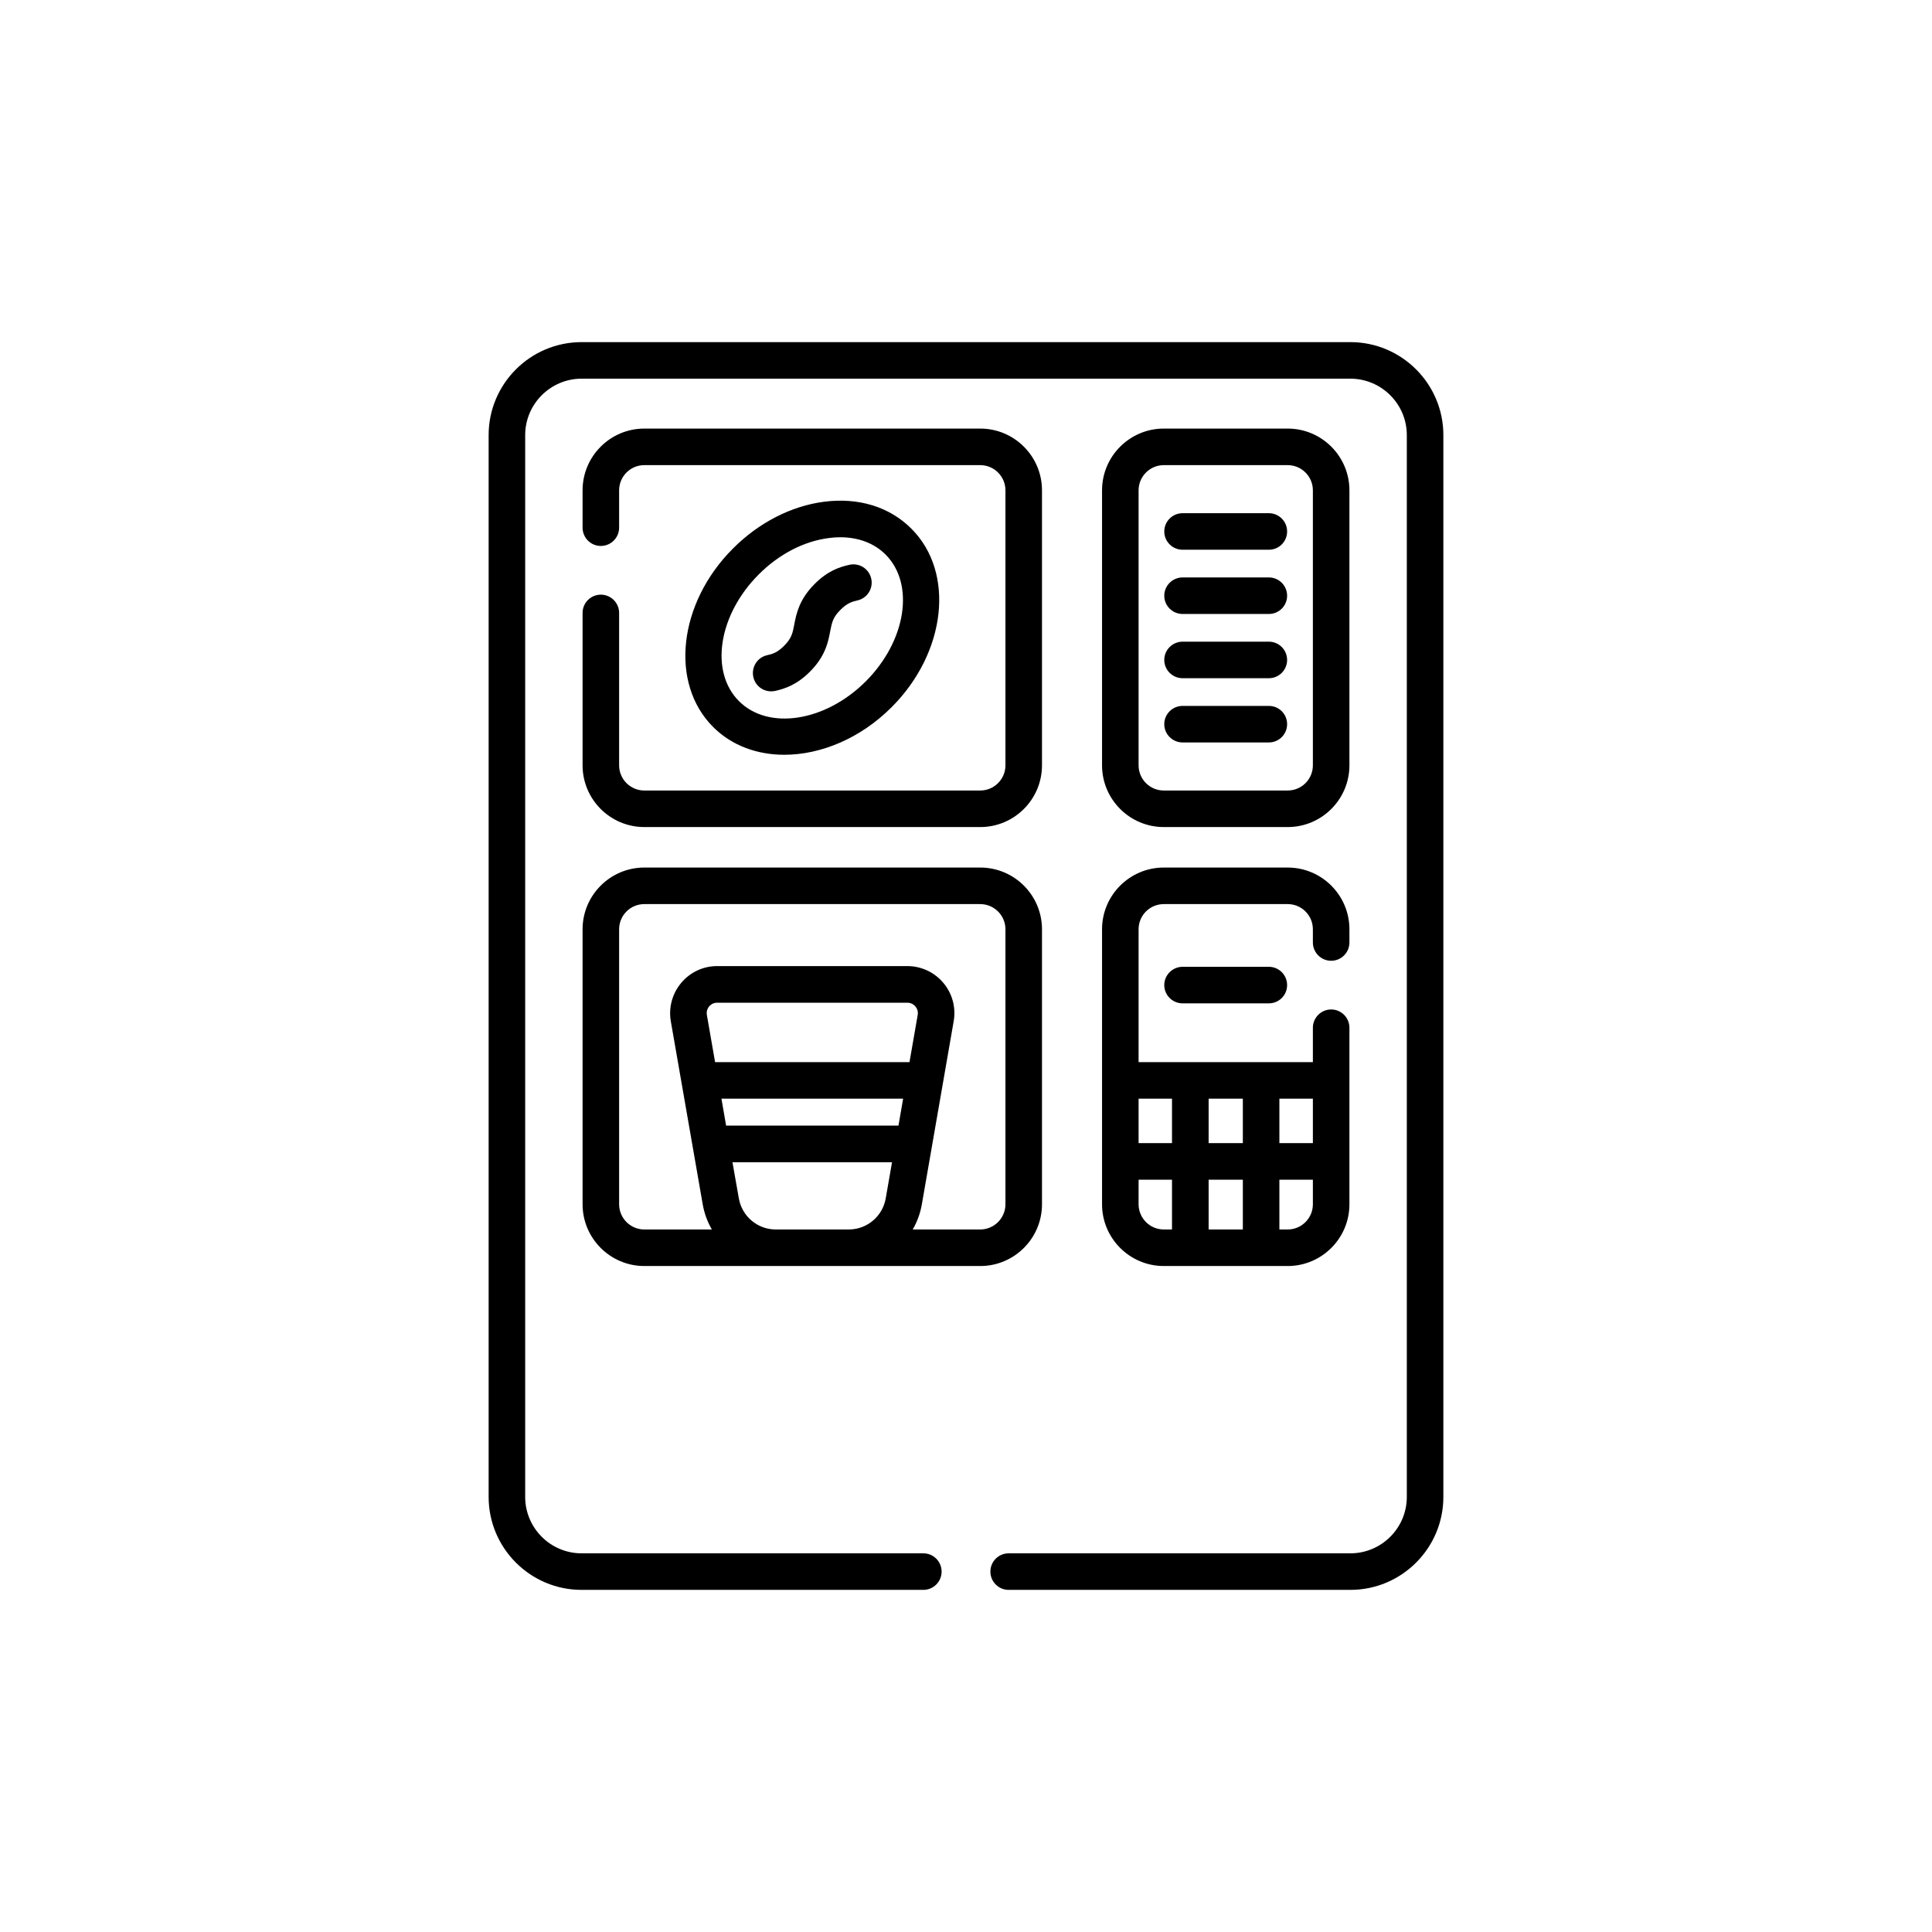 <?xml version="1.0" encoding="UTF-8"?>
<svg xmlns="http://www.w3.org/2000/svg" width="24" height="24" viewBox="0 0 24 24" fill="none">
  <path d="M16.775 4.25H7.225C6.588 4.25 6.07 4.768 6.07 5.405V18.595C6.07 19.232 6.588 19.75 7.225 19.75H11.47C11.596 19.75 11.697 19.648 11.697 19.523C11.697 19.398 11.596 19.296 11.47 19.296H7.225C6.839 19.296 6.524 18.982 6.524 18.595V5.405C6.524 5.019 6.839 4.704 7.225 4.704H16.775C17.161 4.704 17.476 5.019 17.476 5.405V18.595C17.476 18.982 17.161 19.296 16.775 19.296H12.53C12.404 19.296 12.303 19.398 12.303 19.523C12.303 19.648 12.404 19.75 12.53 19.75H16.775C17.412 19.75 17.93 19.232 17.93 18.595V5.405C17.93 4.768 17.412 4.25 16.775 4.25Z" fill="black"></path>
  <path d="M8.004 15.727H12.177C12.6 15.727 12.944 15.383 12.944 14.96V11.544C12.944 11.121 12.6 10.777 12.177 10.777H8.004C7.581 10.777 7.237 11.121 7.237 11.544V14.96C7.237 15.383 7.581 15.727 8.004 15.727ZM9.637 15.273C9.41 15.273 9.217 15.11 9.178 14.886L9.099 14.438H11.081L11.003 14.886C10.964 15.11 10.771 15.273 10.543 15.273H9.637ZM8.781 12.608C8.772 12.556 8.795 12.519 8.809 12.502C8.824 12.485 8.856 12.456 8.909 12.456H11.271C11.324 12.456 11.357 12.485 11.371 12.502C11.386 12.519 11.409 12.556 11.4 12.608L11.298 13.194H8.883L8.781 12.608ZM11.219 13.648L11.161 13.983H9.02L8.962 13.648H11.219ZM7.691 11.544C7.691 11.371 7.831 11.231 8.004 11.231H12.177C12.349 11.231 12.49 11.371 12.49 11.544V14.96C12.49 15.132 12.349 15.273 12.177 15.273H11.338C11.392 15.18 11.431 15.076 11.451 14.964L11.847 12.686C11.877 12.516 11.83 12.342 11.719 12.21C11.607 12.077 11.444 12.001 11.271 12.001H8.909C8.736 12.001 8.573 12.077 8.462 12.21C8.351 12.342 8.304 12.516 8.333 12.686L8.73 14.964C8.75 15.076 8.789 15.18 8.843 15.273H8.004C7.831 15.273 7.691 15.132 7.691 14.96L7.691 11.544Z" fill="black"></path>
  <path d="M7.464 7.387C7.338 7.387 7.237 7.489 7.237 7.614V9.507C7.237 9.93 7.581 10.274 8.004 10.274H12.177C12.6 10.274 12.944 9.93 12.944 9.507V6.091C12.944 5.668 12.6 5.324 12.177 5.324H8.004C7.581 5.324 7.237 5.668 7.237 6.091V6.554C7.237 6.68 7.338 6.782 7.464 6.782C7.589 6.782 7.691 6.68 7.691 6.554V6.091C7.691 5.918 7.831 5.778 8.004 5.778H12.177C12.349 5.778 12.49 5.918 12.49 6.091V9.507C12.49 9.68 12.349 9.82 12.177 9.82H8.004C7.831 9.82 7.691 9.68 7.691 9.507V7.614C7.691 7.489 7.589 7.387 7.464 7.387Z" fill="black"></path>
  <path d="M15.996 5.324H14.457C14.034 5.324 13.69 5.668 13.69 6.091V9.507C13.69 9.93 14.034 10.274 14.457 10.274H15.996C16.419 10.274 16.763 9.93 16.763 9.507V6.091C16.763 5.668 16.419 5.324 15.996 5.324ZM16.309 9.507C16.309 9.68 16.169 9.82 15.996 9.82H14.457C14.284 9.82 14.144 9.68 14.144 9.507V6.091C14.144 5.919 14.284 5.778 14.457 5.778H15.996C16.169 5.778 16.309 5.919 16.309 6.091V9.507Z" fill="black"></path>
  <path d="M16.536 11.935C16.662 11.935 16.763 11.833 16.763 11.708V11.544C16.763 11.121 16.419 10.777 15.996 10.777H14.457C14.034 10.777 13.69 11.121 13.69 11.544V14.96C13.69 15.383 14.034 15.727 14.457 15.727H15.996C16.419 15.727 16.763 15.383 16.763 14.96V12.767C16.763 12.642 16.662 12.54 16.536 12.54C16.411 12.54 16.309 12.642 16.309 12.767V13.194H14.144V11.544C14.144 11.371 14.284 11.231 14.457 11.231H15.996C16.169 11.231 16.309 11.371 16.309 11.544V11.708C16.309 11.833 16.411 11.935 16.536 11.935ZM14.144 14.96V14.655H14.559V15.273H14.457C14.284 15.273 14.144 15.132 14.144 14.96ZM15.439 14.655V15.273H15.014V14.655H15.439ZM15.014 14.2V13.648H15.439V14.2H15.014ZM15.996 15.273H15.893V14.655H16.309V14.96C16.309 15.132 16.169 15.273 15.996 15.273ZM16.309 14.2H15.893V13.648H16.309V14.2ZM14.559 13.648V14.2H14.144V13.648H14.559Z" fill="black"></path>
  <path d="M11.076 8.785C11.755 8.106 11.866 7.111 11.322 6.568C11.051 6.296 10.665 6.177 10.235 6.233C9.828 6.286 9.426 6.492 9.105 6.814C8.426 7.493 8.315 8.487 8.859 9.031C9.091 9.263 9.406 9.376 9.743 9.376C10.195 9.376 10.687 9.174 11.076 8.785ZM9.426 7.135C9.677 6.884 9.985 6.724 10.294 6.684C10.343 6.677 10.39 6.674 10.437 6.674C10.664 6.674 10.86 6.748 11.001 6.889C11.367 7.255 11.257 7.962 10.755 8.464C10.253 8.966 9.546 9.076 9.18 8.71C8.813 8.343 8.924 7.637 9.426 7.135Z" fill="black"></path>
  <path d="M10.313 7.842C10.334 7.734 10.346 7.669 10.441 7.575C10.523 7.492 10.585 7.474 10.65 7.459C10.773 7.432 10.85 7.311 10.823 7.189C10.796 7.066 10.675 6.989 10.553 7.016C10.429 7.043 10.281 7.092 10.12 7.254C9.927 7.447 9.892 7.626 9.867 7.756C9.847 7.864 9.834 7.929 9.74 8.023C9.657 8.106 9.596 8.125 9.53 8.139C9.408 8.166 9.331 8.288 9.358 8.41C9.381 8.516 9.475 8.588 9.579 8.588C9.596 8.588 9.612 8.586 9.629 8.583C9.752 8.555 9.9 8.506 10.061 8.344C10.254 8.152 10.288 7.973 10.313 7.842Z" fill="black"></path>
  <path d="M15.762 6.375H14.691C14.565 6.375 14.463 6.477 14.463 6.602C14.463 6.728 14.565 6.829 14.691 6.829H15.762C15.888 6.829 15.989 6.728 15.989 6.602C15.989 6.477 15.888 6.375 15.762 6.375Z" fill="black"></path>
  <path d="M15.762 7.971H14.691C14.565 7.971 14.463 8.073 14.463 8.198C14.463 8.323 14.565 8.425 14.691 8.425H15.762C15.888 8.425 15.989 8.323 15.989 8.198C15.989 8.073 15.888 7.971 15.762 7.971Z" fill="black"></path>
  <path d="M15.762 8.769H14.691C14.565 8.769 14.463 8.87 14.463 8.996C14.463 9.121 14.565 9.223 14.691 9.223H15.762C15.888 9.223 15.989 9.121 15.989 8.996C15.989 8.87 15.888 8.769 15.762 8.769Z" fill="black"></path>
  <path d="M15.762 7.173H14.691C14.565 7.173 14.463 7.275 14.463 7.4C14.463 7.526 14.565 7.627 14.691 7.627H15.762C15.888 7.627 15.989 7.526 15.989 7.4C15.989 7.275 15.888 7.173 15.762 7.173Z" fill="black"></path>
  <path d="M14.691 12.01C14.565 12.01 14.463 12.112 14.463 12.237C14.463 12.363 14.565 12.464 14.691 12.464H15.762C15.888 12.464 15.989 12.363 15.989 12.237C15.989 12.112 15.888 12.01 15.762 12.01H14.691Z" fill="black"></path>
</svg>
